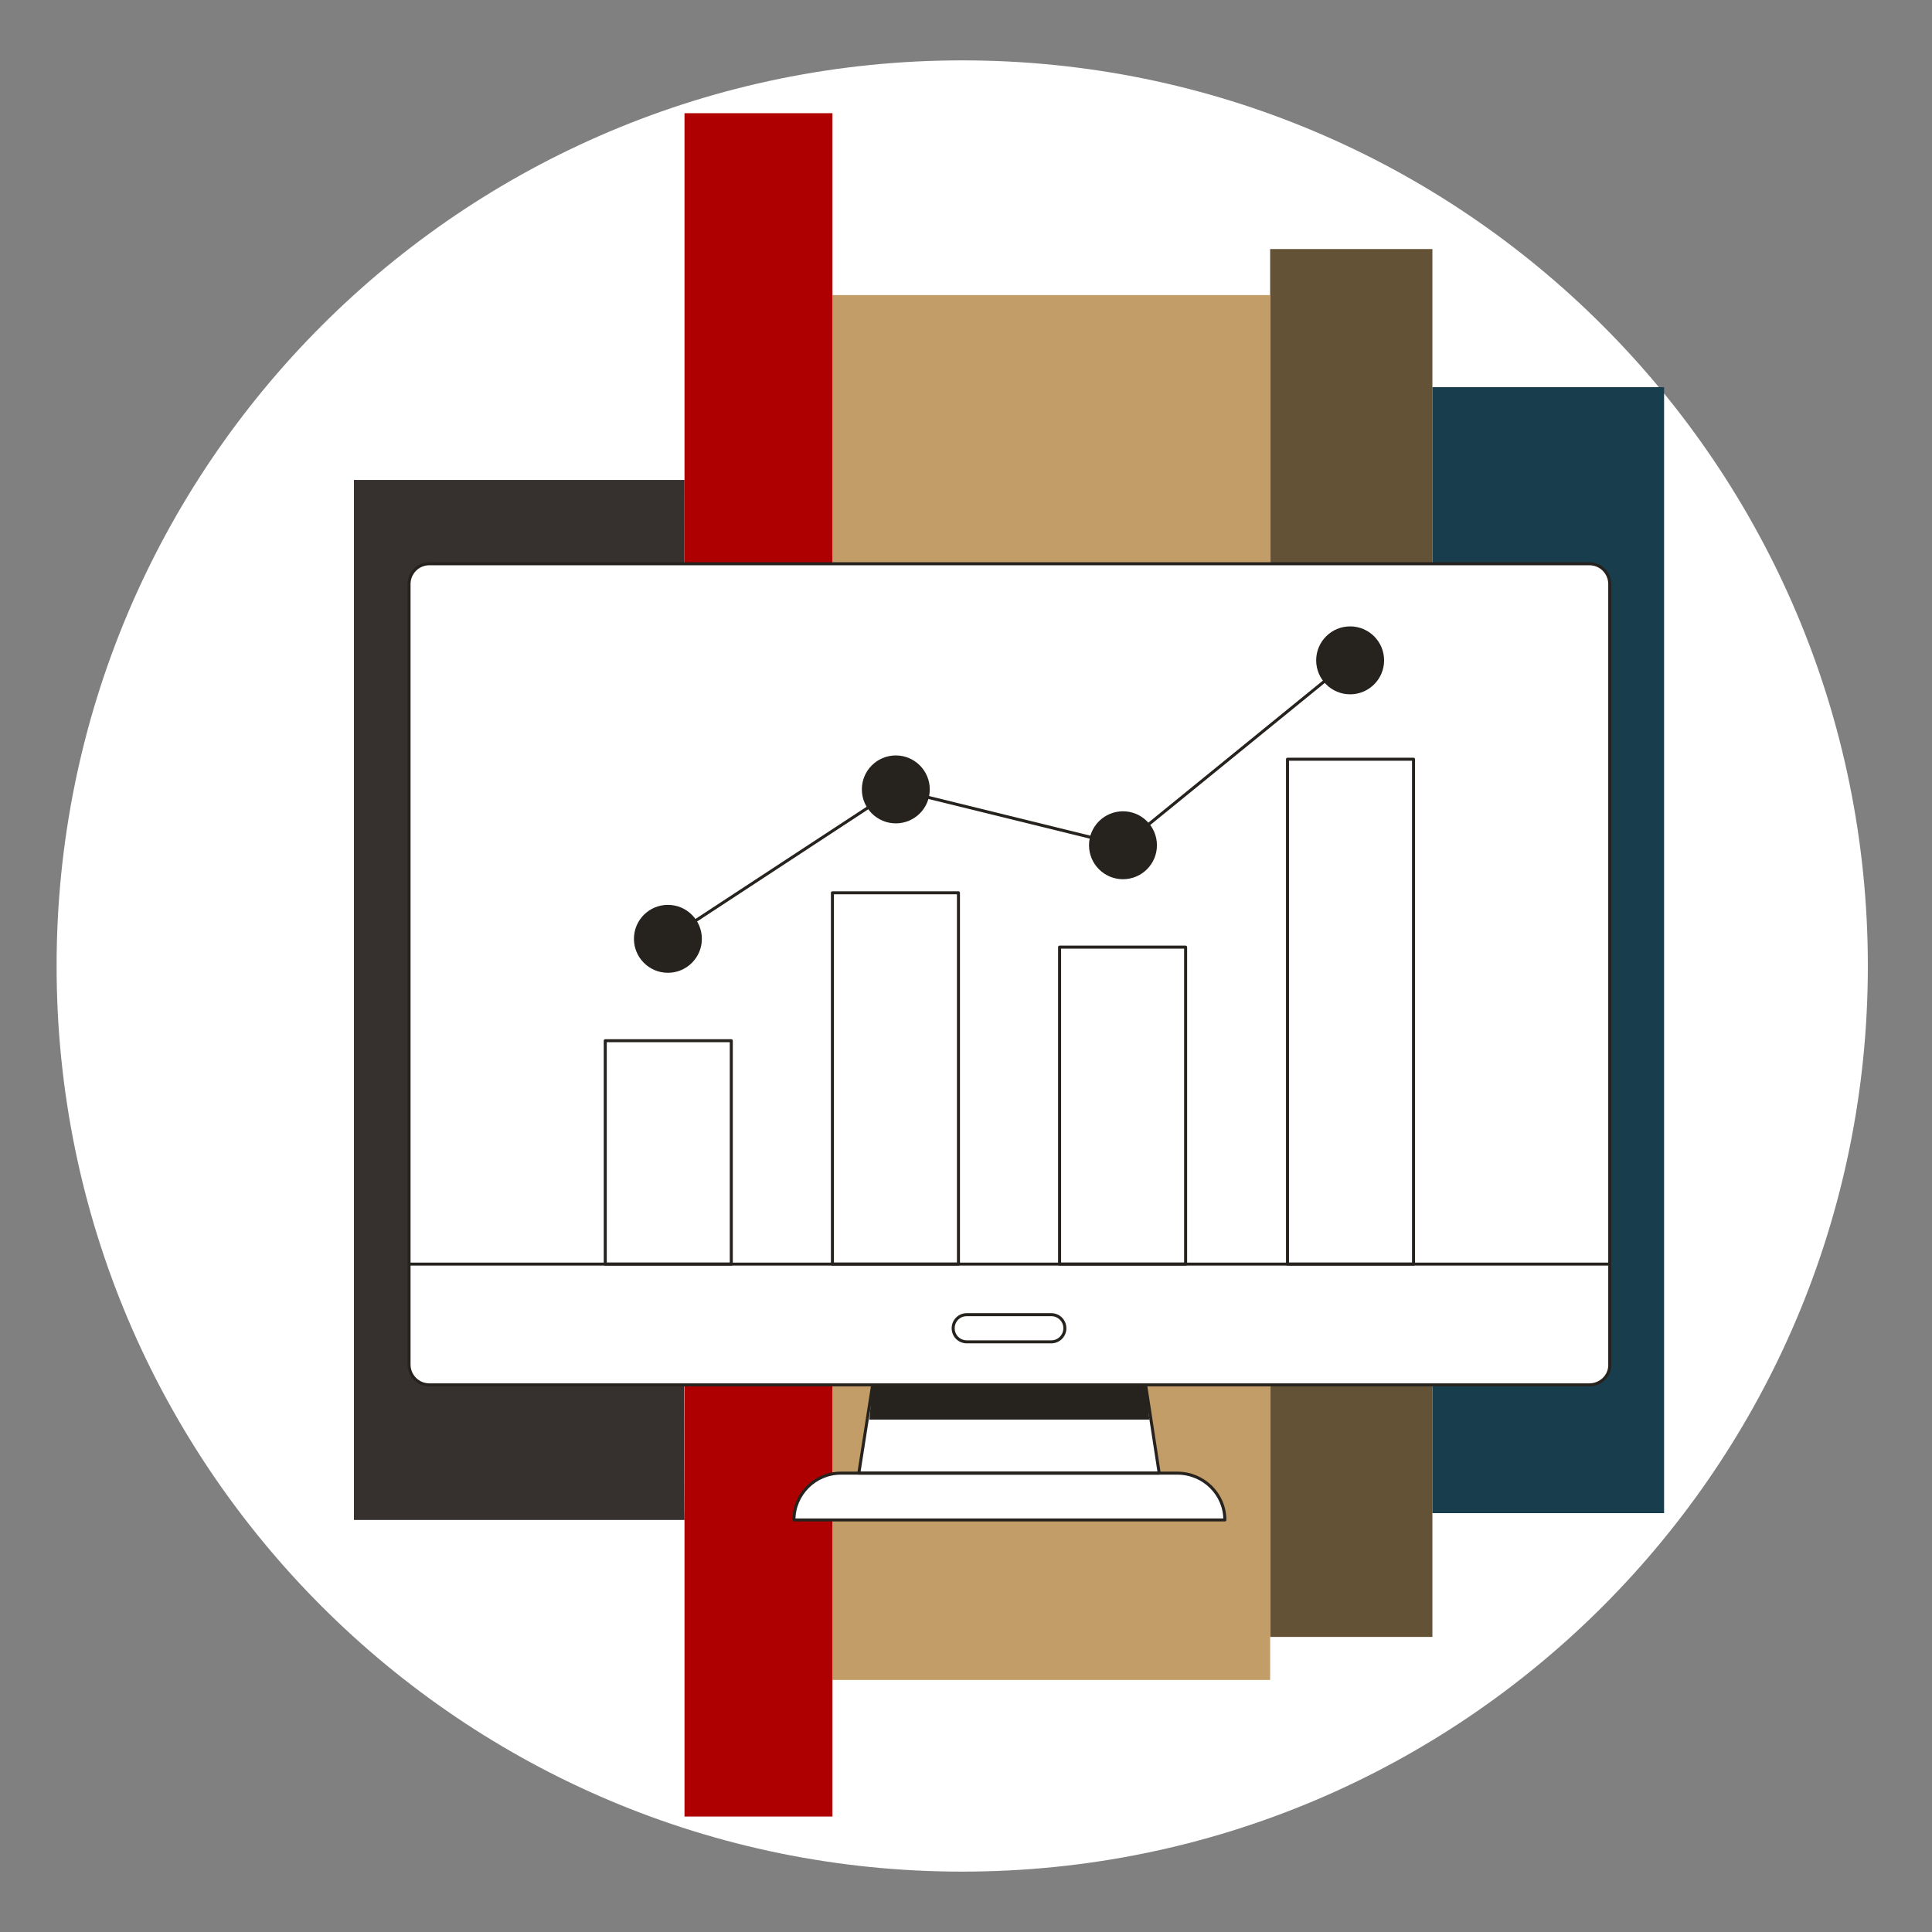 <svg width="256" height="256" viewBox="0 0 256 256" fill="none" xmlns="http://www.w3.org/2000/svg">
<rect x="0" y="0" width="256" height="256" fill="#808080" stroke="none"/>
<g id="graph_private">
<g id="darkmodeMask">
<path id="Vector" d="M127.5 248C193.8 248 247.5 194.3 247.5 128C247.5 61.7 193.8 8 127.5 8C61.2 8 7.5 61.7 7.5 128C7.5 194.3 61.2 248 127.5 248Z" fill="white"/>
</g>
<g id="stripes">
<path id="Vector 2" d="M189.8 33H168.3V216.9H189.8V33Z" fill="#645237"/>
<path id="Vector 3" d="M90.7 63.6H46.9V201.4H90.7C90.6 201.4 90.7 63.6 90.7 63.6Z" fill="#36302F"/>
<path id="Vector 4" d="M168.3 39.1H110.3V222.6H168.3V39.1Z" fill="#C29D67"/>
<path id="Vector 5" d="M220.5 51.3H189.8V200.5H220.5V51.3Z" fill="#183D4D"/>
<path id="Vector 6" d="M110.3 15H90.7V240.7H110.3L110.3 15Z" fill="#AE0000"/>
</g>
<g id="whiteFill">
<path id="Vector 7" d="M149.3 167.5H118.1L113.8 195.2H153.6L149.3 167.5Z" fill="white"/>
<path id="Vector 8" d="M210.6 183.5H56.9C55.4 183.5 54.2 182.3 54.2 180.8V77.4C54.2 75.9 55.4 74.7 56.9 74.7H210.6C212.1 74.7 213.3 75.9 213.3 77.4V180.9C213.3 182.3 212.1 183.5 210.6 183.5Z" fill="white"/>
<path id="Vector 9" d="M162.3 201.4H105.2C105.2 198 108 195.2 111.4 195.2H156C159.5 195.2 162.3 198 162.3 201.4Z" fill="white"/>
<path id="Vector 10" d="M96.9 137.9H80.2V167.5H96.9V137.9Z" fill="white"/>
<path id="Vector 11" d="M127 118.3H110.3V167.5H127V118.3Z" fill="white"/>
<path id="Vector 12" d="M157.1 125.5H140.4V167.5H157.1V125.5Z" fill="white"/>
<path id="Vector 13" d="M187.3 100.6H170.6V167.5H187.3V100.6Z" fill="white"/>
<path id="Vector 14" d="M88.5 124.4L118.7 104.6L148.8 112L178.9 87.5" fill="white"/>
<path id="Vector 15" d="M139.3 177.8H128.1C127.1 177.8 126.3 177 126.3 176C126.3 175 127.1 174.2 128.1 174.2H139.3C140.3 174.2 141.1 175 141.1 176C141.1 177 140.3 177.8 139.3 177.8Z" fill="white"/>
</g>
<g id="blackStroke">
<path id="Vector 16" d="M115.6 183.7L113.8 195.2H153.6L151.8 183.5" stroke="#26221E" stroke-width="0.4" stroke-linejoin="round"/>
<path id="Vector 17" d="M210.6 183.5H56.9C55.4 183.5 54.2 182.3 54.2 180.8V77.4C54.2 75.9 55.4 74.7 56.9 74.7H210.6C212.1 74.7 213.3 75.9 213.3 77.4V180.9C213.3 182.3 212.1 183.5 210.6 183.5Z" stroke="#26221E" stroke-width="0.4" stroke-linejoin="round"/>
<path id="Vector 18" d="M54.2 167.5H213.3" stroke="#26221E" stroke-width="0.4" stroke-linejoin="round"/>
<path id="Vector 19" d="M162.3 201.4H105.2C105.2 198 108 195.2 111.4 195.2H156C159.5 195.2 162.3 198 162.3 201.4Z" stroke="#26221E" stroke-width="0.4" stroke-linejoin="round"/>
<path id="Vector 20" d="M96.9 137.9H80.2V167.5H96.9V137.9Z" stroke="#26221E" stroke-width="0.4" stroke-linejoin="round"/>
<path id="Vector 21" d="M127 118.3H110.3V167.5H127V118.3Z" stroke="#26221E" stroke-width="0.4" stroke-linejoin="round"/>
<path id="Vector 22" d="M157.1 125.5H140.4V167.5H157.1V125.5Z" stroke="#26221E" stroke-width="0.4" stroke-linejoin="round"/>
<path id="Vector 23" d="M187.3 100.6H170.6V167.5H187.3V100.6Z" stroke="#26221E" stroke-width="0.4" stroke-linejoin="round"/>
<path id="Vector 24" d="M88.5 124.4L118.7 104.6L148.8 112L178.9 87.5" stroke="#26221E" stroke-width="0.4" stroke-linejoin="round"/>
<path id="Vector 25" d="M139.3 177.8H128.1C127.1 177.8 126.3 177 126.3 176C126.3 175 127.1 174.2 128.1 174.2H139.3C140.3 174.2 141.1 175 141.1 176C141.1 177 140.3 177.8 139.3 177.8Z" stroke="#26221E" stroke-width="0.4" stroke-linejoin="round"/>
</g>
<g id="blackFill">
<path id="Vector 27" d="M115.2 188.1H152.3L151.8 183.5H115.6L115.2 188.1Z" fill="#26221E"/>
<path id="Vector 28" d="M88.5 128.9C90.985 128.9 93 126.885 93 124.4C93 121.915 90.985 119.9 88.5 119.9C86.015 119.9 84 121.915 84 124.4C84 126.885 86.015 128.9 88.5 128.9Z" fill="#26221E"/>
<path id="Vector 29" d="M118.7 109.1C121.185 109.1 123.2 107.085 123.2 104.6C123.2 102.115 121.185 100.1 118.7 100.1C116.215 100.1 114.2 102.115 114.2 104.6C114.2 107.085 116.215 109.1 118.7 109.1Z" fill="#26221E"/>
<path id="Vector 30" d="M148.8 116.5C151.285 116.5 153.3 114.485 153.3 112C153.3 109.515 151.285 107.5 148.8 107.5C146.315 107.5 144.3 109.515 144.3 112C144.3 114.485 146.315 116.5 148.8 116.5Z" fill="#26221E"/>
<path id="Vector 31" d="M178.9 92C181.385 92 183.4 89.985 183.4 87.5C183.4 85.015 181.385 83 178.9 83C176.415 83 174.4 85.015 174.4 87.5C174.4 89.985 176.415 92 178.9 92Z" fill="#26221E"/>
</g>
</g>
</svg>
